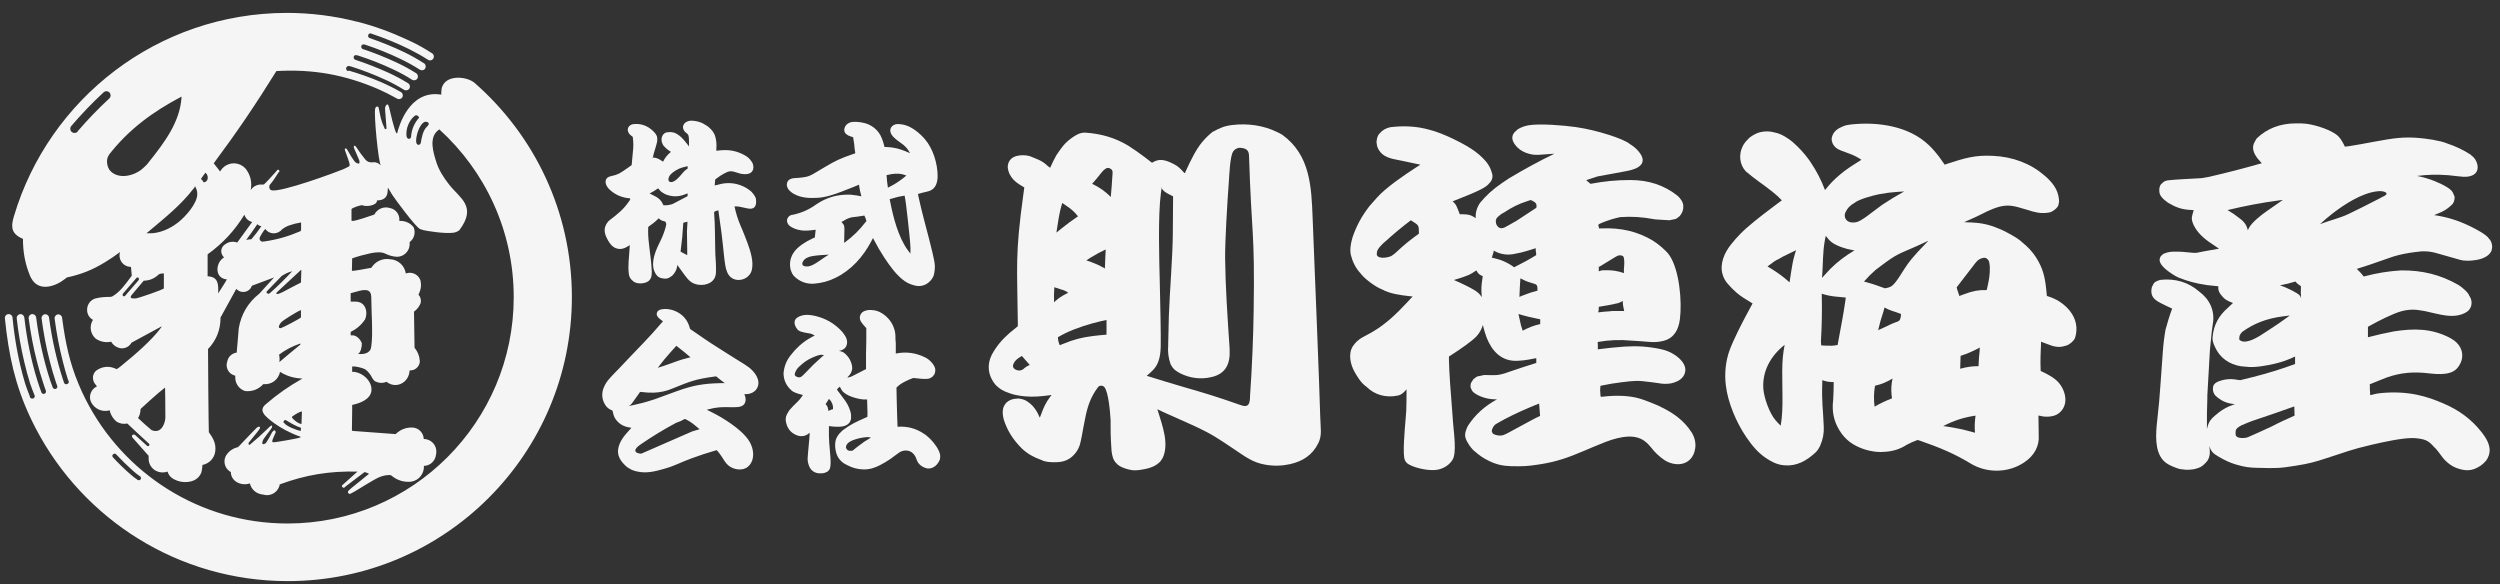 <?xml version="1.0" encoding="UTF-8"?><svg id="uuid-6361ba26-6b23-463a-b961-58802767a279" xmlns="http://www.w3.org/2000/svg" viewBox="0 0 184 43"><rect x="0" y="0" width="184" height="43" fill="#333333" stroke="none"/><defs><style>.uuid-9d39e295-acf0-4c06-80f9-7f4b5a915117{fill:#f5f5f5;fill-rule:evenodd;stroke-width:0px;}</style></defs><path class="uuid-9d39e295-acf0-4c06-80f9-7f4b5a915117" d="M25.6,5.23s-.05-.02-.07-.05c-.04-.04-.06-.1-.06-.15.06-.22.23-.18.36-.14.85.27,1.68.59,2.49.96.49.22.96.48,1.42.76.13.08.31.04.39-.09.08-.13.04-.31-.09-.39-.47-.29-.97-.56-1.48-.79-.78-.35-1.59-.67-2.41-.94-.02,0-.04-.02-.06-.04-.06-.05-.07-.13-.05-.2.06-.15.22-.1.35-.06.86.28,1.71.61,2.53,1,.49.23.96.48,1.41.77.13.08.31.04.39-.09.08-.13.04-.31-.09-.39-.47-.3-.97-.57-1.47-.8-.8-.37-1.64-.71-2.49-.99,0,0-.01,0-.02-.02-.06-.05-.08-.14-.05-.21.04-.11.15-.12.28-.08,0,0,0,0,0,0,.9.3,1.77.65,2.62,1.06.48.23.95.49,1.4.78.13.08.31.05.39-.08.08-.13.05-.31-.08-.39-.47-.3-.96-.58-1.46-.82-.82-.39-1.68-.74-2.55-1.04-.1-.03-.13-.16-.09-.24,0,0,0-.01.01-.02.08-.13.17-.08.28-.04.92.31,1.83.68,2.7,1.11.48.24.95.5,1.4.79.13.09.3.05.39-.08.08-.13.05-.3-.08-.39-.46-.3-.96-.59-1.46-.83-.12-.06-.24-.12-.36-.17-1.23-.57-2.43-1.01-3.69-1.33-.05-.01-.06-.01-.06-.01-1.65-.42-3.37-.64-5.15-.64C11.6.97,3.6,7.27,1.03,15.9c-.2.66-.26,1.2.45,1.58.08.04.15.08.21.1,0,.96.15,1.8.5,2.67.03.08.07.16.11.23.57,1.04,1.8.6,2.51.03.04-.03.07-.06.11-.09,1.06-.22,1.92-.57,2.84-1.14.35-.21.7-.45,1.06-.72h.01c-.13.45.12.92.57,1.05.08.02.15.03.24.04,0,.12.06.53.06.64,0,.01-.01.02-.03.04-.42.56-.81,1.13-1.36,1.46-.03.02-.06.03-.09.04-.04.01-.05.01-.05.02h0c-.4,0-.75.02-1.13.11-.37.1-.62.44-.63.81-.01.33.15.62.43.77-.29.46-.19,1.05.21,1.39.35.23.72.3,1.13.22.17.29.45.46.77.49.31,0,.58-.15.73-.42.04-.03,2.2-1.19,2.2-1.19,0,0,0,0,0,0,.02,0,0,.03-.01.06-.69.95-1.99,2.06-2.83,2.74,0,0-.32.28-.46.34-.49-.26-1.05-.22-1.49.1-.18.15-.28.39-.24.64.02.13.06.23.14.34.04.06.1.11.14.18,0,0,0,0,0,.01-.43.2-.62.7-.44,1.13.25.52.82.79,1.38.63.07.32.23.58.47.8,0,0,.01.01.02.02.25.16.52.21.81.15,0,0,.01.01.03.03.54.51,1,.94,1.56,1.45,0,0,.01.01.02.02.03.05.02.12-.03.15-.05.03-.11.02-.15-.03-.02-.02-.84-.76-.84-.76-.05-.04-.06-.05-.08-.05-.07,0-.16.03-.17.1,0,.03,0,.06.02.09.02.04.02.05.07.09l1.14,1.29v.24c0,.35.22.7.55.87.27.13.55.15.84.05h0c.08.26.24.45.49.57.56.31,1.45.29,1.85-.24.06-.08.11-.17.14-.24.07-.21.09-.55.09-.58.5-.1.87-.49.94-.98.1-.67-.26-1.12-.45-1.4,0-.01-.01-.02-.02-.03-.02-.19-.06-5.47-.06-6.12.61-.64.91-1.39.92-2.27,0-.02,0-.03,0-.05,0,0,1.15-2.09,1.16-2.11.25.28.68.31.96.06.09-.08.15-.18.19-.29.57-.22,1.06-.4,1.63-.61h0s-1.07,1.18-1.08,1.19c-.84.66-1.34,1.51-1.52,2.56,0,.11-.15,1.78-.15,1.78,0,0,0,0,0,0-.35.05-.62.3-.69.64-.15.41.05.87.46,1.02.04.02.08.03.13.04-.06.5.23.97.71,1.13.52.06,1-.12,1.35-.51.59.07,1.12-.33,1.23-.9.52.32,1.04.47,1.65.49h0c-1.02.58-1.84,1.15-2.72,1.91-.35.3-.24.58-.01.83.05.06.94.97,2.6,1.55,0,0-.01.02-.02.03,0,0,0,.01-.02.02-.1.06-1.86.37-1.96.35,0,0,0,0,0,0-.05,0-.08-.02-.09-.04-.05-.08.25-.65.25-.68h0c0-.12-.07-.24-.22-.07-.03.04-.07.08-.08.12-.1.22-.28.52-.42.73-.34.23-.28-.07-.22-.19,0,0,0,0,0,0,0-.09.46-.64.64-.91,0,.02.2-.48-.31.06-.12.11-.4.37-.62.58l-.6.52c-.06.05-.11.1-.14.06-.02-.02-.02-.05-.03-.08,0-.04,0-.05.04-.1l.59-.73s.14-.18.15-.2c.21-.29-.1-.23-.18-.13-.09.07-1.36,1.41-1.36,1.41h0c-.36.09-.64.27-.85.56-.28.4-.18.95.22,1.23.03.02.06.04.09.05,0,.31.16.57.41.73.31.18.64.22.99.11.11.46.49.78.97.82.5.16,1.04-.12,1.2-.62.01-.04.02-.08.03-.13,1.93-.71,3.67-.99,5.72-.94,0,0-.78.7-1.14,1.02-.02.07.02.14.09.16.06.02.11,0,.14-.06.29-.22,1.41-1.07,1.41-1.07,0,0,.02,0,.03-.01.04-.01.35.12.31.13h0s-.94.76-1.06.86c-.1.08-.26.2-.35.29-.03.03-.05.05-.08.08-.06.05-.07.13-.02.19.05.06.13.07.19.02.09-.05.18-.1.28-.15.2-.11,1.41-.89,1.81-1.05.26-.11.6-.19.86-.14.43.37.94.53,1.5.47.56-.1.95-.59.92-1.16.47-.01.84-.37.89-.83.12-.49-.17-.99-.67-1.12-.08-.02-.15-.03-.23-.03-.02-.45-.37-.81-.8-.84-.49-.03-.92.14-1.27.48-.04,0-3.12-.23-3.12-.23l-.1-.02.02-1.56v-.13s0-.2,0-.21c.05,0,.1-.02.14-.03.49-.12,1.18-.39,1.27-.97.05-.31-.06-.67-.39-1-.22-.22-.51-.37-.84-.43h-.18v-.4h.12c.21,0,.69.12.85.22.14.08.39.4.45.52,0,0,0,0,0,.01.08.16.16.26.25.34.28.14.57.16.86.04.39.33.95.31,1.32-.02.24-.22.36-.5.38-.82.38.03.72-.26.75-.65-.02-.39-.15-.72-.39-1.02,0,0,0-.01,0-.02l-.04-2.63h0c.23-.17.38-.37.49-.63.05-.22,0-.45-.16-.63.18-.34.23-.69.14-1.06-.1-.27-.34-.48-.64-.53-.15-.03-.29-.01-.43.04-.09-.59-.57-1.02-1.16-1.05-.55-.09-1.08.15-1.38.63,0,0,0,0,0,0,0,0-.08.01-.28.05-.12.02-1.04.2-1.15.17l.02-.92s0,0,.01,0c.47-.16.88-.27,1.34-.37.34-.07.78-.12,1.07.02.28.14.55.22.87.24.49,0,.9-.37.94-.87,0-.06,0-.11,0-.18,0,0,0-.01,0-.02,0,0,0,0,0-.01.34-.26.46-.7.29-1.1-.26-.32-.63-.48-1.05-.46,0,0,0,0,0,0h0c.05-.46-.25-.87-.7-.95-.44-.14-.92.06-1.14.48-.15.05-1.37.49-1.62.47-.04,0-.06-.01-.06-.03v-.83c0-.1.74-.34.82-.29.18.11,1.06.06,1.06-.36.42,0,.75-.17.78-.65,0-.13.02-.27.02-.29.11.18.22.36.32.53.17.27,1.74,2.4,2.05,2.52.07.03.15.05.25.08.25.06,1.52.27,2.19.19.17-.02.32-.09.45-.19,1.32-1.76.03-2.35-.75-3.35-.42-.53-.76-1.08-.94-1.64-.22-.71-.61-1.86.19-2.41,0,0,.01-.01.02-.02,3.36,3.05,5.48,7.45,5.48,12.35,0,9.2-7.46,16.66-16.65,16.66-6.48,0-12.1-3.71-14.85-9.12-.2-.4-.38-.77-.53-1.15-.67-1.59-.97-3.1-1.19-4.72,0-.05-.01-.11-.02-.16-.02-.15-.16-.26-.31-.24-.15.02-.26.16-.24.31.14,1.07.34,2.14.61,3.18.11.45.24.9.38,1.34.03.03.04.06.05.1.02.1-.05.19-.15.21-.1.02-.19-.05-.21-.15-.02-.06-.04-.12-.06-.18-.48-1.46-.83-3.04-1.03-4.58-.02-.15-.16-.26-.31-.24-.15.02-.26.16-.24.31.14,1.05.33,2.1.6,3.13.13.52.28,1.04.45,1.55.03.09.06.19.1.28.03.09-.01.19-.1.22-.09.03-.19-.01-.23-.1-.06-.16-.12-.33-.18-.5-.49-1.49-.84-3.09-1.04-4.66-.02-.15-.16-.26-.31-.24-.15.02-.26.16-.24.31.14,1.07.34,2.14.61,3.18.13.53.29,1.06.46,1.58.06.17.13.41.2.58,0,0,0,0,0,.01.02.09-.04.19-.13.21-.09.02-.19-.04-.21-.13-.09-.25-.2-.56-.28-.82-.47-1.49-.79-3.1-.97-4.67-.02-.15-.16-.27-.31-.25-.15.02-.27.16-.25.31.12,1.07.3,2.14.55,3.19.12.53.27,1.06.43,1.59.08.26.22.59.32.85.02.03.03.06.03.09,0,.1-.07.19-.18.19-.1,0-.19-.07-.19-.18-.13-.34-.29-.74-.39-1.1-.44-1.5-.73-3.12-.88-4.69-.01-.15-.15-.27-.31-.25-.15.01-.27.15-.25.31.03.32.07.65.11.97.34,2.66.93,4.77,2.17,7.15,3.49,6.67,10.48,11.22,18.54,11.22,11.55,0,20.91-9.36,20.91-20.91,0-6.28-2.77-11.91-7.15-15.75-.64-.56-2.46-.66-2.46.67v.18h-.05c-2.33-.35-3.09,2.39-3.2,2.85-.01,0-.03,0-.04,0-.14-.08-.5-1.69-.54-1.85,0-.03-.01-.05-.02-.07-.09-.39-.25-.13-.29.04-.02.06.1,1.23.11,1.53,0-.02-.08.12-.14,0-.3-.64-.29-.84-.44-1.52-.03-.15-.2-.12-.25.03-.13.38.24,4.06.41,4.2-.01,0-.03-.02-.04-.03-.12-.12-.26-.19-.44-.2-.04,0-.1,0-.16.01-.19.01-.37-.04-.51-.22-.23-.28-.43-.55-.63-.86-.17-.27-.25-.11-.19.04,0,0,0,0,0,0,.02.05.39.91.39.91.03.23,0,.28-.24.16-.14-.06-.5-.69-.62-.91-.15-.25-.23-.14-.21-.01-.02-.11.16.44.25.68,0,.02.18.43.07.5-.08.05-.25.13-.42.21-.49.21-4.68,1.76-5.31,1.55-.19-.06-.17-.33-.11-.4,0,0,.01-.01.02-.02.11-.13.19-.24.31-.41.1-.15.23-.35.31-.48.05-.02.08-.08.06-.13-.02-.05-.08-.08-.13-.06-.03.01-.05.04-.06.07-.25.28-.88.98-.95,1-.02,0-.04.01-.05.02,0,0,0,0,0,0-.37-.05-.71.09-.92.4.11-.55,0-1.09-.36-1.56-.29-.34-.76-.49-1.21-.36-.29.09-.52.27-.68.55h0c-.17-.21-.31-.39-.47-.6,1.72-2.31,3.08-4.32,4.6-6.77.01,0,.02-.02.03-.02,2.7-.15,5.02.27,7.5,1.34.41.18.82.39,1.22.61.05.03.1.06.15.08.13.08.31.03.38-.1.08-.13.03-.31-.1-.38-.48-.28-.99-.53-1.5-.75-.75-.32-1.54-.6-2.33-.83ZM7.99,11.43c1.46-1.89,3.24-3.2,5.37-4.32,0,.02,0,.05,0,.08-.13,1.79-1.22,3.26-2.43,4.77-.06.07-.1.12-.11.14-.08.08-.21.21-.35.33-.54.48-1.71.82-2.35.15-.24-.25-.35-.85-.11-1.15ZM30.97,10.51c-.06.22-.31.2-.34-.06,0,0,0,0,0,0-.04-.39.22-1.33.65-1.49.06,0,.13,0,.19.03.19.11.02.27-.06.35-.27.25-.38.78-.44,1.18ZM26.64,25.31c-.06-.27-.37-.63-.68-.63h-.15v-.24s0,0,0-.01c.44-.22.77-.5,1.05-.91.24-.5.08-1.32-.69-1.32h-.36v-.63s.02,0,.04,0c.26-.05.97-.35,1.28-.16.2.12.2.4.2.64,0,.9.13,2.51,0,3.41-.02.13-.04.23-.06.26-.12.21-.32.33-.71.34,0,0-.12-.01-.12-.01h-.11c.22-.05.32-.6.29-.71ZM22.2,30.29h.02l-.03.91c-.22,0-.49-.24-.64-.39-.09-.09-.07-.14-.02-.17.12-.09.52-.35.67-.35ZM22.16,19.88l.02-.02-.03.95s-.01,0-.03,0c-.02,0-1.13.59-1.28.67-.1.05-.32.16-.44.16-.06,0-.09-.02-.03-.12,0,0,1.81-1.68,1.78-1.65ZM22.03,22.88l.12-.06v.54c-.05.09-1.39.78-1.48.79-.16.02-.2-.09-.06-.32.03-.04.06-.08.1-.12.25-.23,1.05-.7,1.32-.84ZM21.05,30.93c.75.47,1.09.55,1.1.55h0v.02s-.01.2-.01.2h0s0,.01-.03.01c-.11,0-.99-.29-1.2-.58-.13-.07.04-.26.13-.21ZM19.41,17.77c-.07.03-.14.02-.2-.02-.11-.07-.14-.21-.07-.32.07-.14.21-.37.29-.47.04-.05.09-.1.09-.1,0,0,0,0,.02.01.25.34.73.4,1.07.15.06-.04.1-.09.15-.14.17-.13.33-.22.53-.29.29-.1.53-.16.83-.21h.04v.5c0,.06,0,.07-.03.11,0,0-.02.02-.03.03-.89.38-1.68.61-2.64.75h-.03ZM20.54,26.1c.5-.37.98-.62,1.57-.82h0v.08c-.55.45-1.01.83-1.55,1.29.03-.19.02-.36-.02-.55ZM20.92,20.2c.19-.11.37-.18.59-.24h0c-.55.59-1.03,1.07-1.63,1.6-.03.03-.07.05-.11.06-.03,0-.06,0-.08-.02-.13-.07-.07-.14,0-.21.21-.22.66-.68.88-.91.19-.2.11-.14.35-.28ZM18.94,16.5c.08.08.17.13.29.15,0,0,0,.01,0,.01,0,0,0,0,0,0-.24.35-.45.63-.73.95h0s0,0,0,0c-.13,0-.25.02-.38.05.3-.4.54-.75.82-1.16,0,0,0,0,.01,0ZM16.51,20.54c.09.01.16,0,.18.03.02.02-.63,1.02-.63,1.02,0-.02,0-.04,0-.06.01-.54.03-1.12-.7-1.19-.03,0-.05,0-.08,0h0s0-1.56,0-1.62c1.14-.83,1.97-1.72,2.71-2.92.08.28.29.47.57.54,0,0-1.1,1.51-1.1,1.51,0,0,0,0,0,0-.32-.11-.64-.06-.9.14-.28.18-.36.54-.18.82.03.05.07.09.11.13-.23.15-.38.35-.45.61-.1.38-.01.85.49.99ZM15.29,13.07c.01.18-.12.34-.3.35h0c-.05-.1-.11-.18-.2-.25.11-.17.21-.3.33-.46.11.09.17.22.17.36ZM14.27,13.86s.03-.04.04-.06c.01-.03.03-.07.05-.09.1.18.16.37.16.56.01.72-.9,1.7-1.41,2.1-.63.49-1.37.8-2.07.8h-.26s.01,0,.12-.1c1.17-.99,2.39-1.94,3.36-3.21ZM11.16,31.66c-.36-.3-.66-.57-1-.89.11-.18.17-.37.18-.59h0c0-.07,0-.08.05-.12.42-.38.75-.7,1.27-1.14.19-.16.42-.34.42-.34l.07-.05s.03,1.72.02,2.21c0,.33-.26,1.23-1,.92ZM10.58,20.66s0,0,0,0c.43-.01.79-.16,1.1-.46h0c.11-.07.23-.07.38-.08,0,.01,0,.02,0,.03v1.05s.01,0,.01.01c0,.1-1.95.75-2.05.75h0c-.15,0-.53.06-.36-.21,0,0,.89-1.07.91-1.08ZM30.25,10.1c-.08.19-.29.15-.33-.08-.07-.53.19-1.18.62-1.51.13-.07.29.03.3.16-.31.35-.55.8-.59,1.44ZM5.71,9.67c.73-.85,1.51-1.66,2.33-2.42.13-.12.13-.31.02-.44-.12-.12-.31-.13-.44-.01-.84.78-1.63,1.6-2.37,2.47-.11.13-.1.33.03.44.13.11.33.1.44-.03ZM10.04,20.46l-1,1.16s-.04.12.01.16c.05.04.12.04.16-.01l1-1.16s.04-.12-.01-.16c-.05-.04-.12-.04-.16.01ZM8.31,33.66c.41.44.84.86,1.29,1.25.17.15.35.29.53.41.07.05.17.03.22-.04.05-.07.03-.17-.04-.22-.18-.12-.34-.25-.5-.39-.44-.39-.86-.8-1.26-1.23-.06-.07-.16-.07-.23,0-.07.06-.07.16,0,.23Z"/><path class="uuid-9d39e295-acf0-4c06-80f9-7f4b5a915117" d="M174.35,28.31c.33-.14.61-.25.94-.38,1.01-.43,2.01-.58,3.1-.49.69.06,1.89.29,2.45-.33.05-.06.1-.12.15-.2.36-.54.3-1.22-.17-1.68-.14-.14-.3-.25-.48-.35-1.36-.72-2.67-.72-4.15-.49,0,0,0,0,0,0-.68.13-1.25.26-1.91.43v-.77s.15-.08.22-.12c.55-.31,1.62-.85,2.23-1.02h0c.55-.15,1.03-.15,1.58-.04.06.01.12.02.18.03.94.19,2.12.64,3.04.07.15-.09.25-.21.33-.4.09-.28.05-.55-.12-.8-.07-.25-.59-.68-.82-.81-1.3-.74-2.63-1.07-4.19-1.06-.98.06-1.81.2-2.76.45-.16-.21-.32-.38-.51-.56.32-.1.6-.19.9-.29.04-.01,1.78-.62,1.82-.63.51-.15,1.02-.25,1.59-.32.56-.09,1.05-.07,1.59.09l1.2.34c.44.11.58.21,1.05.21.38,0,.95-.07,1.28-.26.23-.1.51-.38.51-.61.07-.19-.03-.6-.2-.74-.19-.32-.95-.7-1.28-.87l-.25-.12c-.83-.39-1.59-.62-2.52-.76l.29-.12c.38-.14.67-.32.95-.58.23-.19.27-.4.27-.65-.09-.22-.13-.34-.24-.46-.29-.31-1.18-.69-1.57-.82-.3-.1-.62-.19-.96-.25.77-.1,1.44-.12,2.22-.06.04,0,.1,0,.14.01.37.04.68.08,1.05.11.01,0,.02,0,.04,0,.16,0,.32,0,.47-.05.62-.16.67-.74.37-1.22-.07-.12-.17-.21-.36-.37-.56-.36-1.08-.6-1.73-.82-.49-.21-1.57-.36-2.11-.4-.5-.04-.95-.04-1.41,0-.93.07-2.72.47-3.64.6-.11.02-.23.03-.35.04-.06-.13-.11-.24-.18-.35-.08-.15-.17-.27-.27-.38-.46-.49-1.73-.87-2.37-.95-.26-.03-.52-.04-.79-.03-1.15,0-2.13.38-2.88,1.11-.07.11-.14.23-.2.36-.18.41.04.83.3,1.15.05.06.1.11.15.17.01.02.03.03.04.05.03.03.06.06.09.09-1.36.39-2.52.69-3.91,1.01l-.51.09s-.25.01-.55.03c-.37.02-1.55.08-1.92.13-.15.02-.29.06-.4.17-.04.04-.13.12-.13.12-.15.19-.16.53-.08.74.1.26.51.6.8.73.46.27.92.4,1.48.42.07,0,.14.01.21.02-.02.06-.11.32-.11.38-.08.26,0,.51.12.75.34.67.93,1.1,1.55,1.5.1.07.2.13.3.2,0,0-1.02.19-1.17.21-.48.09-.44.13-.93.08-.4-.04-.64-.07-1.05-.07-.36,0-.58,0-.96.17-.14.12-.21.19-.24.3-.16.48.62.99.94,1.2.13.08.26.16.41.23.69.28,1.3.44,2.05.55.04,0,.09.01.14.02.27.03.49.05.76.08-.03.22.03.42.18.61.28.36.45.45.9.62-.13.11-.23.21-.35.33-.71.6-1.08,1.31-1.15,2.16-.06.32.16.74.31,1.01.42.72,1.2,1.16,2.15,1.19.62.09,1.55-.09,2.15-.23.54-.13.97-.29,1.46-.52,0,.19-.01.36,0,.55-1.07.39-2,.68-3.11.96-.04.01-.08.02-.12.03-.29.07-.53.13-.81.2-.08-.01-.15-.02-.23-.03-.52-.1-1.01-.04-1.48.17-.23.13-.3.27-.3.5,0,.26.12.48.35.64.36.29.77.45,1.27.48-.59.2-1.04.46-1.47.85-.39.33-.48.54-.59.98v-1.09s.03-1.13.03-1.13c0-.08,0-.16,0-.24l.19-3.35.13-1.31c.01-.11.07-.55.08-.59,0-.04.01-.08.02-.12.12-.9-.24-1.71-1.04-2.3-.77-.67-1.76-.97-2.85-.84-.28.08-.46.16-.55.41-.04.05-.07.12-.08.2-.1.56.16.83.62,1.07.29.15.57.29.89.43-.2.54-.34,1.01-.49,1.56-.1.58-.16,1.08-.2,1.67,0,0-.12,1.7-.16,2.23-.09,1.25-.11,1.54-.25,2.78-.11.98-.2,2.23.45,2.94.2.22.5.38.96.55.16.06.32.1.43.1.26.06.83.04,1.08-.07.36-.08.6-.34.79-.58.21-.36.18-.69.12-1.07.14.42.29.56.71.8.42.25.83.44,1.27.57.67.2,1.05.23,1.58.24,1.41.04,1.65.03,2.83-.16.95-.15,1.36-.26,2.27-.56,1.45-.46,1.68-.6,3.3-.98.9-.21,2.17-.48,2.92-.49.14,0,.29,0,.43.02.65.08.86.21,1.22.62.19.15.46.54.61.74.24.33.67.69,1.08.83.65.23,1.12.23,1.71-.15.18-.12.33-.26.47-.43.07-.09.13-.22.18-.37.21-.66-.19-1.26-.58-1.75-.71-.89-1.6-1.56-2.77-2.06-1.16-.5-2.53-.96-4.62-.76-.2.02-.42.06-.66.13-.03,0-.06.02-.1.02l-.03-.42v-.39ZM168.86,29.92c0,.24.01.44.02.67-.61.27-1.12.5-1.71.81-.61.28-1.13.52-1.73.78-.19.08-.84.12-.89-.16-.02-.09-.01-.19-.01-.23,0-.25.21-.36.42-.48.27-.12.5-.21.78-.32,1.11-.37,2.04-.69,3.13-1.08ZM168.52,23.23c-.58.43-1.08.77-1.69,1.16-.04.02-.07.05-.11.07-.2.14-.6.4-.96.55-.23.09-.59.2-.82.08-.04-.02-.08-.04-.1-.06-.01-.01-.02-.03-.03-.05,0-.28.02-.32.21-.55.89-.64,1.82-.99,2.97-1.14.19-.03.35-.05.54-.07ZM167.81,21c.41-.08.75-.16,1.14-.28.01.02.03.03.04.05.12.14.13.12.27.23.02.02.04.03.05.04.01.01.02.02.04.03-.02.32-.01.59.01.9,0-.02,0-.03-.01-.04,0-.04-.04-.11-.07-.16-.14-.21-.98-.58-1.2-.67-.09-.03-.18-.07-.28-.1ZM168.04,14.7l-.66.46s-.35.24-.56.39c-.39.27-1.11.83-1.32,1.27,0,.02-.06.13-.06.13-.07-.35-.26-.63-.58-.86-.3-.24-.57-.43-.91-.63,1.31-.31,2.43-.53,3.78-.71.1-.01.31-.04.31-.04ZM170.76,16.49c.31-.29.61-.54.92-.78.88-.68,2.16-1.51,3.29-1.63.17-.02.35-.02.5.03.25.08.22.21.02.31-.01,0-.03.01-.04.02-.02.01-.43.22-.44.23-.16.08-1.12.57-1.12.57,0,0-.79.38-1.04.51-.6.29-1.41.48-2.02.72-.02,0-.05.02-.08.03Z"/><path class="uuid-9d39e295-acf0-4c06-80f9-7f4b5a915117" d="M131.15,14.74s-.72.53-.88.66c-.58.43-1.63,1.25-2.14,1.77-.27.27-.51.55-.75.85-.47.6-.82,1.4-.6,2.17.07.24.18.46.36.67.21.25.43.47.66.67.4.34.58.42,1.02.7,0,0,0,0,0,0,.06.04.11.07.17.1,0,0-.38.7-.5.93-.32.6-.89,1.71-1.19,2.51-.28.76-.39,1.68-.28,2.58.15,1.29.78,2.76,1.52,3.84.41.6.84,1.12,1.43,1.52.45.3.87.51,1.41.54.87.06,1.57-.34,2.19-.9.15-.13.27-.28.4-.56.2-.47.28-.9.26-1.37-.06-1.5-.16-1.77-.11-3.27,0-.06,0-.11,0-.17.28.1.54.15.84.14,0,.47-.01.86-.04,1.33-.1.8.04,1.53.45,2.2.43.72,1.02,1.14,1.82,1.41.13.04.26.08.4.11.01,0,.03,0,.05.01.38.08.71.11,1.1.07.02,0,.04,0,.05,0,.59-.05,1.07-.21,1.54-.51.27-.15.51-.25.81-.36.08.03.16.05.24.08,1.33.46,2.45.92,3.65,1.65,1.2.73,2.77.71,3.94-.07.75-.49,1.14-1.22,1.08-2l-.02-1.46s.07.01.1.02c.29.08.57.09.85.04.37-.06.63-.23.84-.54.39-.61.14-1.44-.31-1.95-.33-.37-.85-.63-1.32-.85,0,0,0-.04,0-.13-.03-.59,0-1.29.03-1.88,0-.05,0-.09,0-.14l.59.22c.13.05.24.09.37.12.4.08.53.05.91-.06.24-.07.55-.35.63-.55.23-.71.09-1.41-.38-2-.36-.45-.83-.78-1.37-.99-.1-.04-.21-.08-.32-.11-.01-.14-.02-.27-.04-.4-.09-.95-.24-1.63-.76-2.44-.27-.42-.6-.77-1.03-1.12-.29-.3-1.33-.86-1.75-1.01-.66-.28-1.27-.41-2.01-.44-.04,0-.1,0-.14,0-.12,0-.23-.01-.36-.02.63-.27,1.15-.51,1.75-.82.22-.1.55-.24.86-.32.71-.18,1.17-.02,1.85.18.18.05.24.07.24.07.25.09.47.14.73.19.26.05.79.05,1.03-.08.22-.12.5-.34.5-.6.03-.07.03-.17.02-.29-.07-.76-.5-1.27-1.05-1.75-1.03-.89-2.32-1.39-3.81-1.46-1.34-.07-2.12.18-3.38.59-.06.02-.11.04-.17.06l-.44-.62c-.19-.24-.44-.55-.73-.82-1.48-1.42-3.79-1.73-5.72-1.52-.21.02-.41.06-.6.14-.37.15-.69.36-.8.76-.04.12-.04.25,0,.37.08.33.36.54.66.65.1.04.62.23.62.23.33.12.6.26.88.45,0,0-.11.07-.22.14-.48.3-.95.6-1.38.97-.4.33-.74.69-1.08,1.12-.29-.77-.62-1.4-1.09-2.1-.02-.02-.06-.08-.07-.1-.36-.5-.72-.89-1.2-1.32-.31-.27-.86-.63-1.31-.71-.38-.11-.73-.12-1.11-.03-.26.06-.73.31-.88.51-.18.17-.32.35-.41.55-.29.59-.22,1.33.24,1.82,0,0,0,0,.01.01.7.6,1.22.91,1.96,1.5.24.19.46.39.68.62ZM140.15,14.09c-.58.32-1.06.61-1.6.97-.04.02-.07.05-.11.08-.28.2-.52.38-.79.59-.15.12-.61.47-.92.59-.34.12-.84.08-.94-.34-.03-.12-.02-.24.04-.36.13-.29.34-.51.65-.68.33-.28,1.36-.55,1.79-.64l.62-.1s.11-.01.14-.02c.39-.04.73-.07,1.13-.09ZM132.19,18.41c-.04.11-.07.22-.1.33-.14.48-.18.77-.26,1.26-.03.22-.12.78-.12.78-.42-.38-.81-.67-1.31-.98l-.31-.19c.06-.04.1-.08.16-.12.63-.48.32-.21,1-.62.33-.16.61-.3.95-.46ZM134.1,20.44s0-.13.02-.25c.05-.75.04-1.65.17-2.39.02-.14.05-.29.09-.44.18.24.28.35.42.46.36.28,1.07.51,1.52.58.08.01.17.03.17.03-.69.41-1.22.81-1.77,1.35l-.62.67ZM141.91,17.74s-.19.2-.27.28c-.18.19-.35.36-.51.54-.73.81-.74.89-1.33,1.8-.21.33-.5.71-.7.76-.08.05-.28.08-.37.1-.53-.2-.98-.35-1.54-.5.28-.32.54-.58.86-.86,0,0,.19-.14.4-.3,1.21-.91,1.26-.84,2.63-1.45.14-.06.26-.12.26-.12.12-.06.56-.26.56-.26ZM134.09,21.62c.31.1.59.16.93.2l.83.08c-.01.1-.03.2-.04.29-.17,1.17-.29,1.69-.5,2.86-.03.17-.06.34-.06.34-.46.08-.39.05-.86.05l-.35-.02c0-.1-.01-.2-.02-.3.07-1.23.09-2.27.06-3.5ZM138.23,24.31c.11-.49.23-.9.39-1.38l.08-.3c.34.19.2.1.56.25.24.08.44.14.66.23-.07.66-.12.45-.81.78-.06.03-.22.11-.31.15-.21.09-.38.18-.59.27ZM144,21.16c.41-.54.77-1.01,1.17-1.52.23-.29.37-.56.75-.65.13-.03.27-.03.33.07.16.07.19.38.2.61.01.55-.05.89-.17,1.42-.02.09-.04.17-.06.26-.56-.02-1.05.07-1.56.27l-.2.07-.26.1s0-.03,0-.04c0,0-.16-.45-.16-.48,0-.03-.02-.07-.03-.11ZM131.35,25.38c-.06.31-.1.58-.13.87-.13,1.3.06,3.26-.09,4.56-.02.17-.04.33-.07.52-.17-.16-.29-.29-.38-.4-.45-.52-.85-1.65-.9-2.33-.08-1.2.47-2.36,1.57-3.22ZM138,28.39c.49-.11.88-.28,1.29-.53-.09.42-.11.78-.07,1.2l.03.26c-.47.18-.85.36-1.28.61-.07-.54-.06-1,.03-1.54ZM144.3,26.19c.52-.17.94-.35,1.41-.61,0,.09,0,.17-.01.26-.04.51-.05.38-.07.89,0,.06-.01.22-.01.22-.48,0-.89.06-1.35.19l.03-.95ZM143.02,31.36c.77-.4,1.49-.64,2.38-.77-.06.44-.08.82-.04,1.26-.05-.01-.1-.03-.14-.04-.77-.21-1.18-.3-1.97-.42-.08-.01-.15-.02-.23-.03Z"/><path class="uuid-9d39e295-acf0-4c06-80f9-7f4b5a915117" d="M117.82,28.39c.52-.11.98-.19,1.48-.25.98-.12,1.2-.15,2.17-.02.28.04.59.08.59.08.31.06.59.07.91.02.3-.06.68-.21.85-.44.1-.09.18-.26.21-.43.1-.55-.44-1.03-.83-1.27-.28-.18-.59-.3-.95-.38-.93-.2-1.74-.25-2.69-.19-.69.05-1.27.11-1.96.2.01-.19,0-.35-.01-.54.86-.15,1.62-.18,2.49-.1.4.02.74.05,1.13.08.45.04.73.05,1.17-.05.01,0,.03,0,.04-.01.8-.2,1.12-.83,1.22-1.59.17-1.33-.04-3.64-.77-4.71-.24-.36-.86-.86-1.22-1.08-1.11-.67-2.35-.96-3.75-.9-.08,0-.14,0-.21,0-.05-.3-.14-.26.18-.4.46-.19.87-.32,1.37-.43.87-.06,1.62-.01,2.48.15.04,0,.11.02.14.02l1,.06c.44-.1.44-.02.77-.31.19-.23.28-.47.26-.75,0-.26-.22-.57-.42-.74-.98-.78-2.13-1.16-3.48-1.16-1.04,0-1.91.09-2.93.28l-.19-.16s-.02-.02-.03-.03c-.04-.03-.07-.05-.1-.08.25-.09.47-.16.73-.24.02,0,.04-.01.07-.02.02,0,.04-.01.06-.02,0,0,2.16-.39,2.17-.4.86-.16,1.56-.58.82-1.45-.17-.2-.37-.37-.62-.52-.25-.22-.92-.48-1.51-.67-.91-.29-1.68-.47-2.5-.59-.83-.12-2.62-.27-3.45-.13-.26.05-.48.11-.78.28-.12.11-.23.19-.3.28-.29.39-.02.79.25,1.07.23.23.55.39.86.47.31.09.57.09.91.06.23-.02.96-.07.96-.07-1.21.59-2.2,1.13-3.34,1.81l-.55.37c-.64.44-1.12.87-1.59,1.44-.24.36-.34.71-.32,1.13-.02-.01-.08-.06-.13-.09-.26-.17-.48-.19-.78-.2-.09,0-.17,0-.26,0-.06-.14-.1-.27-.16-.41-.12-.27-.1-.28-.32-.5-.02-.02-.03-.03-.05-.04.18-.08.35-.14.52-.21.46-.18,1.06-.42,1.5-.64.26-.13.54-.29.69-.49.2-.2.27-.45.2-.71-.12-.44-.33-.79-.67-1.12-.19-.19-.38-.36-.59-.51-.68-.51-2.37-1.36-3.39-1.6-.9-.25-1.83-.3-2.84-.18-.33.07-.59.22-.79.46-.17.15-.27.58-.21.77,0,.2.12.42.26.6.38.47,1.04.52,1.58.64.45.09.88.18,1.37.29,0,0-.21.14-.36.23-.83.54-2.18,1.45-2.84,2.2,0,0-.54.61-.54.61-.01.02-.03.03-.04.05-.56.73-.92,1.41-1.21,2.24-.12.41-.25,1.02-.09,1.44.14.51.37.91.75,1.32.27.34,1.06.93,1.51,1.09.56.32,1.39.43,2.04.5.07,0,.14.01.21.02,0,0-.3.32-.45.48-.73.79-1.54,1.56-2.48,2.11-.11.07-.23.13-.36.2-.08.04-.21.11-.24.13-.08.04-.15.08-.22.12-.27.17-.47.35-.65.62-.36.56-.18,1.34.12,1.88.23.4.48.83.9,1.12.58.58,1.43.82,2.3.63.28-.06.48-.27.63-.46,0,.55,0,1.06-.02,1.57-.02.44-.21,2.18-.18,3.1.01.49.09.71.39.87.5.28,1.52.49,2.09.38.46-.09.86-.34,1.1-.72.32-.5.11-1.93.05-2.67-.02-.29-.04-.45-.02-.28-.02-.31-.05-.62-.07-.92-.08-.98-.2-2.52-.22-3.5,0-.08,0-.15,0-.24,0,0,.24-.16.34-.22.4-.26,1.38-.92,1.7-1.28.22-.24.36-.51.46-.82.05.2.09.38.15.56.29.97.89,1.93,2,2.06.48.06,1.19-.06,1.61-.15.06-.01.11-.02.17-.03,0,.12,0,.23,0,.35,0,0,0,0,0,0-.73.23-1.34.43-2.07.68-.07.03-.16.06-.26.09-.42.12-.56.14-1,.13-.17,0-.33-.01-.51-.01-.46.13-.43,0-.79.31-.19.32-.21.23-.21.59.12.3.14.35.46.54.47.25.94.36,1.49.35-.94.52-1.61,1.13-2.15,1.96-.13.27-.27.61-.16.9.08.29.45.83.72,1.01.29.26.59.46.93.63.6.3,1.06.4,1.69.42.81.02,1.22,0,1.88-.1,1.1-.15,1.98-.4,3.01-.83.02,0,.82-.34,1.22-.51.56-.23,1.13-.48,1.72-.62.13-.03.27-.06.41-.08.19-.03.36-.04.54-.04.56.02.97.19,1.35.6.1.11.22.25.22.25.18.26.61.67.97.9.24.15.54.26.84.28.78.06,1.3-.44,1.4-1.18.05-.39-.04-.79-.27-1.16-.28-.43-.6-.78-1-1.1-.54-.43-1.33-.84-1.97-1.08-.06-.02-.14-.05-.21-.08-.21-.08-.39-.15-.56-.2-.83-.27-1.9-.27-2.75-.17-.22.03-.22.02-.22-.15-.03-.23-.03-.42,0-.64ZM113.28,29.71c.02.32.04.58.07.9-.25.12-.47.23-.69.35,0,0-1.59.86-1.59.86-.31.16-.49.29-.85.22-.17-.03-.38-.1-.38-.2-.12-.1.05-.44.13-.51.02-.05.16-.14.25-.19.71-.41,1.51-.79,2.26-1.11.26-.11.52-.22.81-.33ZM119.44,22.17c0,.13,0,.24.03.37l.07.35c-.17,0-.31,0-.48,0-.04,0-.1,0-.14,0h-.28s-.1.02-.14.02c-.31.02-.57.04-.88.08.07-.19.04-.22.05-.41.51-.08.93-.15,1.43-.27.13-.05.23-.1.35-.16ZM117.7,19.64c.38-.23.7-.43,1.08-.66.21-.12.37-.26.63-.15,0,0,.01,0,.01.01,0,0,0,0,.01,0l.03.02s0,0,.01.01c0,0,0,0,.01.01,0,0,0,0,0,.01.11.18.06.71.04.91,0,.03,0,.09,0,.12,0,.06,0,.12,0,.18-.43-.15-.83-.22-1.29-.21-.01,0-.02,0-.04,0h-.04s-.02,0-.03,0c0,0-.02,0-.03,0,0,0-.02,0-.03,0-.01,0-.02,0-.03,0,0,0-.02,0-.03,0,0,0-.02,0-.03,0h-.03s-.02.01-.03.01c0,0-.02,0-.03.01,0,0-.02,0-.03,0h-.03s-.02.02-.03.02c-.01,0-.02,0-.03.01-.01,0-.02,0-.03.01-.02,0-.04.02-.06.02v-.35s0-.03,0-.04ZM113.03,18.29v.16c.03.11.04.21.03.33-.55.34-1.04.6-1.62.89-.26-.19-.52-.34-.81-.46-.29-.12-.44-.15-.75-.23-.03,0-.06-.01-.09-.02,0-.02.02-.03.02-.04l.12-.38s0-.06,0-.1c.5.3,1.08.37,1.66.22.24-.04.44-.09.68-.16l.34-.1.41-.13ZM111.91,20.49c.13.07.24.12.37.18.01,0,.03.01.05.02.01,0,.03.02.05.02.02,0,.04.01.05.02.66.24.73.1.73.62,0,.02,0,.02,0,.04-.36.09-.66.19-1.01.33-.04.02-.08.03-.13.05-.07.03-.12.05-.19.08.01-.47.04-.87.07-1.34ZM111.76,23.11c.55.17,1.03.28,1.6.39v.35c-.48.11-.87.26-1.29.49l-.13-.41-.18-.82ZM112.65,14.72c.2.08.44.19.44.41,0,0,0,.01,0,.02,0,0-.01.08-.01.09v.05c-.54.35-.98.65-1.51.99-.02.01-.04.02-.06.03,0,0-.1.06-.11.06l-.4.23s-.02.01-.06.03c-.25.16-.55.29-.76-.03-.06-.09-.09-.21-.09-.31,0-.28.24-.39.44-.56.02-.01.15-.08.17-.09.55-.37,1.06-.63,1.72-.84l.24-.08ZM103.83,16.21s.06.04.1.06c.48.3.5.32.5.82v.11c-.61.43-1.09.82-1.62,1.32-.11.1-.23.21-.37.3-.22.13-.86.25-1.06.02-.02-.02-.04-.05-.05-.08,0-.3.04-.36.24-.61.06-.07.29-.31.37-.36.64-.58,1.2-1.05,1.9-1.58ZM107,20.61c.2-.06.37-.12.58-.18.62-.23.54-.17,1.08-.53.14.25.19.3.47.43,0,0-.02.12-.03.21-.07.45-.09.74-.05,1.19,0,.05,0,.09.01.14,0,0-.03-.04-.07-.1-.24-.35-.78-.59-1.15-.78-.26-.13-.53-.25-.83-.38Z"/><path class="uuid-9d39e295-acf0-4c06-80f9-7f4b5a915117" d="M87.17,12.73c-.36-.39-.45-.47-.75-.64-.44-.23-.97-.46-1.45-.21-.07.03-.13.07-.18.1-.21-.16-.4-.31-.6-.46-.32-.24-.83-.6-1.17-.81-.95-.57-1.97-.87-3.16-.95-.39,0-.66.17-.95.37-.61.44-.76.72-1.16,1.29-.18.32-.31.6-.46.93-.05-.04-.1-.08-.16-.12-.45-.43-.75-.49-1.34-.74-.34-.09-.67-.09-1.01,0-.27.08-.46.25-.55.48-.11.3-.05.53.06.81.16.33.39.58.73.79.02,0,.03.02.05.03.11.07.21.13.32.2-.01.09-.03.19-.04.28-.01.07-.02.15-.03.22-.62,4.49-.45,5.27-.41,9.39,0,.1,0,.21,0,.32-.18.14-.33.27-.51.42-.04.02-.07.06-.1.08-.56.49-.96.97-1.3,1.59-.38.75-.29,1.54.26,2.21.27.29.58.48.99.61.31.13.76.21,1.18.25.6.06,1.22,0,1.82-.08.08-.01.15-.02.15-.02-.04.05-.08.1-.12.15-.34.46-.48.8-.67,1.32-.04.11-.08.2-.08.2-.1-.24-.21-.45-.36-.66-.17-.25-.5-.54-.78-.65-.19-.07-.41-.12-.55-.09-.31,0-.58.11-.79.31-.23.3-.25.43-.25.78.01.16.04.3.08.46.27.83.69,1.48,1.34,2.13.42.39.87.64,1.44.84.29.15.65.16.99.16.63,0,1.1-.17,1.5-.67.16-.2.27-.42.34-.66.07-.25.21-1,.25-1.25.04-.19.08-.41.11-.56.17-.9.4-1.64.96-2.38.06-.08.14-.13.29-.11.08.01.14.05.19.11.29.38.41,1.74.45,2.41.01.87-.02.97.07,2.28.04.33.11.69.38.93.18.22.63.38.92.44.27.08.55.06.83.02.48-.07,1-.19,1.37-.53.11-.1.2-.22.28-.38.23-.5.22-1.15.11-1.7-.09-.49-.27-1.07-.42-1.54-.03-.1-.07-.2-.1-.31.15.07.29.13.42.2.33.15,1.25.55,2.06.92,1.59.72,1.95,1.01,3.23,1.86.77.51,1.3.94,2.24,1.1.62.11,1.23.09,1.82-.04.93-.21,1.65-.67,2.08-1.55.29-.59.16-1.09.14-1.92-.07-2.6-.39-10.35-.56-14.64-.09-2.27-.16-4.63-2.23-6.13-.12-.07-.26-.15-.4-.21-.97-.47-2.1-.65-3.29-.51-.64.08-.91.23-1.45.51-.31.25-.56.5-.78.77-.44.53-.84,1.36-1.13,1.99-.04.09-.08.17-.12.27ZM78.18,14.94s.24.16.28.19c.36.23.63.47.88.79-.43.29-.78.55-1.18.87-.12.1-.41.33-.41.33.05-.36.1-.66.16-1.01,0-.04.02-.08.02-.12.06-.37.14-.68.25-1.05ZM80.38,13.53c.24-.27.44-.5.65-.78.07-.09.24-.29.36-.34.08-.07.19-.06.29-.02.28.12.2.34.19.58-.02.33-.07,1.05-.11,1.45,0,.02,0,.05,0,.08-.41-.41-.82-.7-1.37-.97ZM77.6,21.14l.52.17c.19.05.35.12.5.24,0,0-.07.04-.14.07-.35.18-.52.29-.82.55-.03.03-.05.05-.08.08-.02-.39-.01-.72.02-1.11ZM81.38,18.36c-.03.49-.04.91-.06,1.4-.45-.26-.86-.43-1.37-.6.03-.02.06-.04.09-.05.03-.02.25-.17.28-.18.36-.22.67-.39,1.06-.57ZM75.21,26.2l.58.66c-.19.08-.33.17-.48.31-.13.1-.31.13-.47.07-.23-.08-.36-.23-.24-.48.12-.25.27-.35.54-.52.02-.01.04-.02.06-.03ZM77.86,24.82c.19-.11.37-.21.56-.3.78-.38,1.81-.7,2.65-.89.12-.03.24-.05.37-.08,0,.38,0,.7,0,1.08-.32.03-.59.05-.92.09-.04,0-.11.01-.14.02-.75.09-1.38.26-2.06.54-.04.02-.08.03-.13.05-.07.03-.12.05-.19.08-.09-.2-.13-.38-.14-.59ZM85.46,13.79c.14.27.29.35.58.51.1.05.19.1.3.15,0,0-.02,2.47-.02,2.72-.01,1.71-.23,4.32-.29,6.04-.02.67-.04,1.35-.05,2.07,0,.04,0,.08,0,.12-.04.5.01.94.18,1.42.21.36.29.42.67.64.74.38,1.55.48,2.35.29,1.04-.24,1.38-.99,1.32-2.01,0-.03,0-.06,0-.09-.16-2.39-.31-4.6-.33-6.64-.01-1.35.16-4.09.28-5.74.03-.4.08-1.71.29-2.08.06-.12.16-.21.33-.28.1-.04.22-.04.34-.02.45.07.51.3.52.62.19,6,.43,5.36.34,11.37-.03,1.94-.11,4-.27,6.32,0,.03,0,.07,0,.1,0,.05-.01.2-.05.33-.1.34-.41.27-.68.17-1.83-.64-2.44-.82-4.3-1.36-.9-.26-1.67-.5-2.57-.78.14-.12.3-.26.45-.41.47-.47.56-1.11.58-1.74.02-.81-.04-3.46-.07-4.73-.04-1.67-.14-4.87.08-6.54.02-.14.04-.29.06-.44Z"/><path class="uuid-9d39e295-acf0-4c06-80f9-7f4b5a915117" d="M63.22,13.57l.03.22c.04.24.08.43.15.66-.04,0-.07-.02-.1-.02-.02,0-.04,0-.06-.01l-.15-.03-.47-.06c-.95-.04-1.77.19-2.54.71-.54.39-1.08.63-1.74.77,0,0-.02,0-.02,0-.25.03-.43.26-.39.5,0,.02,0,.04.02.06,0,0,.02.05.02.06.02.07.13.19.19.23,0,0,0,0,.01,0,0,0,.04.03.04.03.22.13.43.21.69.25.3.07.75.02,1.04-.02.03,0,.06,0,.09-.01,0,0,0,.01,0,.04-.02.18-.03.26-.05.44,0,.03,0,.06-.01.09-.08.03-.15.06-.22.1-.44.2-.98.54-1.28.93-.3.4-.39.85-.28,1.33.08.22.12.36.29.52.39.37.87.55,1.42.52.59-.05,1.09-.18,1.61-.44,1.14-.56,2.01-1.54,2.6-2.65.05-.09.09-.17.14-.27.14.26.25.47.4.73,0,.02.02.03.03.05,0,.02.02.03.03.05.23.39.44.72.69,1.07.36.5.84,1.1,1.4,1.4.15.08.3.13.48.18.4.12.81.03,1.11-.25.13-.1.31-.36.34-.51.06-.26.09-.5.07-.75-.02-.36-.31-1.47-.4-1.82,0,0,0,0,0-.01-.23-.88-.58-2.17-.77-3.06-.02-.1-.04-.21-.07-.32.1-.03.2-.06.3-.09.15-.04.35-.07.53-.13.49-.17.61-.63.62-1.09,0-.92-.33-2.02-.94-2.73-.35-.41-.89-.86-1.41-1.02-.16-.05-.32-.08-.5-.09-.14,0-.24,0-.35.06-.2.09-.31.28-.28.48.04.31.4.58.62.74.09.06.15.11.15.11.31.2.52.44.68.76,0,0-.04-.02-.08-.04-.39-.17-.73-.3-1.15-.37-.17-.03-.34-.04-.53-.05-.05,0-.12,0-.12,0,0,0-.03-.13-.06-.23-.07-.26-.19-.59-.35-.81-.19-.27-.44-.47-.74-.61-.36-.16-.86-.24-1.25-.19-.15.02-.28.09-.39.19-.15.15-.24.42-.11.61.09.13.27.22.41.26.06.02.12.04.18.06l.08.51c.02.24.04.44.08.67-.09.03-.18.06-.26.09-.83.29-1.18.45-1.94.9-.26.15-.73.43-.91.54-.28.16-.47.21-.79.25-.25.03-.28.03-.59.05-.07,0-.03,0-.21.04-.11.03-.25.12-.29.23-.02.04-.04.09-.04.13-.04.19.05.37.17.5.04.04.08.07.12.11.06.05.13.1.22.15.54.3,1.1.32,1.71.29.62-.03,1.23-.24,1.81-.46.31-.12.87-.34.87-.34.06-.02.41-.17.41-.17ZM66.7,12.93c-.09.07-.17.14-.25.2-.34.26-.6.43-.98.62-.04.02-.08.04-.12.06-.05-.32-.08-.59-.1-.92.03,0,.06-.02.1-.02.37-.09.74-.13,1.12-.03.08.02.16.05.24.08ZM67.01,18.67c-.07-.09-.13-.17-.19-.25-.7-.95-1.08-2.43-1.3-3.57-.03-.14-.04-.19-.04-.19.38-.12.71-.2,1.1-.26.04.19.06.37.09.55-.04-.34.3,2.37.34,3.28,0,.03,0,.03,0,.03v.41ZM61.93,16.34c.08-.05.15-.09.23-.13.18-.11.35-.18.55-.22.3-.03.52-.06.87-.12.01,0,.03,0,.04,0,.07.13.11.25.15.4-.01.01-.03.04-.06.07-.46.6-.92,1.05-1.53,1.5-.03.02-.05.04-.05.04,0,0,0-.05,0-.1,0-.03.02-.82.02-.94,0-.12-.02-.25-.07-.32-.02-.05-.11-.13-.14-.17ZM61,18.74c-.13.08-.24.15-.36.23-.3.2-.81.61-1.18.64-.24.02-.52-.05-.37-.35.04-.08.1-.14.16-.2.08-.06.16-.1.24-.13.3-.12.88-.15,1.19-.17.1,0,.31-.02.31-.02ZM48.04,11.66s0-.05.01-.08c.05-.28.24-.81.3-1.09.02-.06.02-.09.02-.09,0-.14.03-.33-.07-.46-.04-.13-.33-.4-.44-.47-.37-.28-.81-.39-1.28-.33-.14.03-.25.1-.32.21-.07.1-.07.24-.03.35.06.17.19.26.34.37.05.38.06.71.01,1.1-.03.34-.06.64-.09.98,0,0-.12.09-.25.18-.17.12-.51.36-.69.45-.16.08-.33.13-.52.17-.09.02-.16.04-.23.07-.41.21-.2.68.04.91.42.4.92.62,1.52.67l.03.07s-.05.07-.06.1c-.43.64-.84.96-1.44,1.42-.1.07-.17.16-.23.25-.23.36-.18.69-.03,1.02.15.32.35.67.7.81.11.04.27.07.36.05.19,0,.44-.13.58-.23.03-.02.05-.03.08-.05,0,0,0,.09-.01.2-.03.65-.14,1.25-.06,1.91.01.1.04.21.08.27.07.13.16.22.28.31.27.19.79.16,1.06-.02.02-.01.03-.02.04-.03.23-.2.23-.44.23-.72-.05-.84-.07-.82-.18-1.78,0-.07-.02-.19-.02-.19-.06-.45-.08-.84-.06-1.29.29-.2.52-.38.77-.63.15.14.21.16.41.22.03,0,.06.02.09.03.03.06.04.11.06.18l-.06.27c-.12.41-.26.75-.45,1.12-.2.4-.4.87-.45,1.33-.04.34,0,.66.19.95.14.23.34.32.66.34.09,0,.16,0,.28-.05.22-.14.23-.11.39-.31.15-.2.23-.4.25-.65,0,0,.03.04.1.14.11.15.3.41.45.62.3.41.55.64,1.03.7.58.07,1.21-.19,1.26-.85.03-.39-.02-1.1-.04-1.38,0-.12,0-.23-.01-.35-.03-1.08,0-1.62-.08-2.7,0-.03,0-.05,0-.08,0,0,.01,0,.02-.01.02-.01.09-.06.11-.06.06-.02.12-.03.18-.05,0,0,.22,1.63.23,1.65,0,0,.09.73.1.87.04.32.1,1.07.18,1.53.05.3.16.68.41.88.06.05.13.09.22.13.55.21,1.18-.1,1.32-.66.16-.63-.11-1.44-.32-2.01-.14-.37-.27-.71-.43-1.09-.02-.04-.04-.1-.06-.13-.21-.5-.35-.93-.46-1.46.04,0,.08,0,.12,0,.2,0,.46.07.65.11.06.01.14.03.14.03.05.01.11.02.18.03.48.04.53-.33.49-.71-.02-.14-.17-.36-.26-.45-.09-.15-.49-.4-.65-.47-.6-.28-1.22-.33-1.87-.14-.09.02-.17.04-.26.06.02-.15.03-.29.04-.44.04-.03.09-.07.13-.1.2-.15.31-.22.53-.34.14-.07.29-.15.37-.15.1-.02.18-.02.28,0l.38.11c.15.06.29.08.45.09.27.01.57-.06.65-.36.01-.04.02-.08.02-.12,0-.13-.03-.32-.12-.43-.13-.2-.28-.35-.5-.47-.49-.28-1-.41-1.56-.39-.13,0-.36.02-.49.04-.03,0-.06,0-.06,0,0,0,0-.04,0-.08.02-.28.02-.54-.04-.81-.03-.14-.07-.28-.13-.37-.07-.18-.31-.41-.46-.53-.27-.17-.36-.24-.64-.33-.61-.17-.83-.04-.83-.04-.25.08-.43.33-.32.59.05.12.1.18.23.28.03.02.06.05.09.08.09.1.09.39.09.52,0,.13,0,.25,0,.38-.09-.13-.18-.24-.27-.35-.23-.27-.36-.42-.67-.6-.2-.11-.45-.13-.68-.09,0,0-.02,0-.02,0-.26.06-.4.32-.38.58.01.13.05.25.12.37.17.2.34.35.57.49-.26.21-.44.43-.58.72-.05-.03-.09-.06-.14-.09-.19-.14-.4-.21-.64-.22ZM50.61,12.22v.19c-.16.1-.27.2-.38.34-.02.03-.05.06-.08.09-.09.11-.17.2-.27.29-.12.12-.3.27-.48.27-.04,0-.08,0-.13-.03-.09-.08-.07-.13-.07-.24.04-.15.12-.27.25-.38.14-.13.51-.35.7-.4.08-.03.16-.05.25-.07l.21-.05ZM48.44,13.86c.21.26.22.26.52.43.49.21,1,.21,1.49,0l.15-.06c.02.09.01.12,0,.21-.37.19-.68.35-1.05.55-.08.04-.15.06-.24.08,0,0-.01,0-.02,0-.12.04-.33.04-.46.04,0-.02-.02-.04-.03-.06-.16-.37-.41-.53-.77-.7-.03-.02-.08-.04-.08-.04l-.14-.07c.23-.12.42-.23.63-.38ZM50.6,16.31c-.02.25-.03.46-.04.71,0,.02,0,.04,0,.06.01.47.02.86.02,1.32,0,.04,0,.38,0,.38,0,0-.01,0-.02-.01l-.36-.19c-.08-.04-.11-.06-.11-.06.1-.74.16-1.38.2-2.12.11-.04.2-.06.31-.08ZM48.8,23.64l-.79.9-.71.76s-1.54,1.6-1.68,1.76c-.22.23-.67.68-.87.93-.16.2-.26.39-.35.63-.15.46-.07.91.23,1.3.13.14.27.23.45.3.01.06.02.11.04.17.01.07.08.29.12.35.24.42.64.67,1.14.73.03,0,.06.01.09.02-.12.13-.23.25-.34.38-.2.23-.39.48-.51.76-.29.67-.1,1.15.4,1.63.09.09.19.17.3.22.13.1.4.19.61.23.65.14,1.28-.01,1.9-.19.9-.25,1.1-.43,2.08-.79.62-.23,1.18-.41,1.84-.6.14.15.25.3.35.45.15.23.29.49.5.67.37.32,1.05.44,1.45.1.42-.35.45-.95.3-1.43-.02-.07-.05-.14-.08-.21-.38-.88-1.71-1.73-2.5-2.17-.24-.13-.48-.25-.75-.38.02,0,.04-.01.06-.02.74-.19.99-.18,1.76-.17.04,0,.12,0,.21,0,.33,0,.75-.03.82-.45.03-.16-.01-.33-.07-.47,0-.01-.01-.03-.02-.04.04,0,.07,0,.11,0,.33,0,.67-.14.83-.44.32-.58-.18-1.21-.61-1.54-.23-.17-.48-.32-.71-.46-.23-.15-.51-.32-.72-.45-1.16-.73-1.48-.93-2.6-1.71-.14-.1-.29-.2-.29-.2,0-.03-.02-.06-.03-.1-.12-.43-.35-.77-.71-1.02-.25-.18-.59-.31-.91-.34-.19-.02-.64-.02-.76.2-.12.22.02.39.19.53.06.05.13.1.2.15ZM49.78,25.45s.07.06.15.12c.31.24.5.39.8.65.03.03.06.05.09.08-.02,0-.04,0-.06.01-.85.2-1.09.35-1.91.62-.17.05-.44.14-.44.14.33-.44.62-.79.99-1.2.03-.03.07-.07.1-.11l.28-.31ZM47.13,28.85s.06,0,.09,0c.32.04.57.06.9.05.47-.02.92-.11,1.36-.3,1.33-.54,1.72-.7,3.14-.89.06,0,.09-.01.09-.01,0,0,.01,0,.06.05.23.19.24.2.47.37.06.04.11.08.11.08-.12,0-.23,0-.34,0-1.24.03-2,.16-3.17.58-.14.05-1.64.6-1.64.6-.08.03-.15.05-.22.07-.52.17-.86.25-1.39.37-.11.02-.21.05-.33.07.11-.05.19-.12.25-.2.05-.06.4-.56.45-.63.05-.07.08-.12.08-.12.04-.05.09-.12.09-.12ZM51.49,31.59c-.19.05-.36.1-.54.16-.04.01-1.98.86-2.93,1.28-.06.03-.76.34-.8.35-.09.02-.18,0-.3-.04-.06-.02-.11-.06-.13-.09-.05-.09-.04-.15.02-.23.06-.11.28-.28.38-.34.87-.59,1.62-1.05,2.55-1.55.24-.08.44-.17.67-.3.27.13.49.27.72.46l.36.3ZM65.97,28.54c.08-.08.15-.15.23-.21.21-.17.7-.4.96-.49.02,0,.04-.02.07-.02.04,0,.07.01.11.01.21.03.71.08.93.05.03,0,.06,0,.08-.01.13-.04.29-.12.36-.24.1-.09.13-.29.13-.41,0-.15-.11-.35-.21-.47-.16-.2-.33-.35-.57-.46-.68-.33-1.38-.42-2.13-.27v-.79s-.01-.11-.02-.19c0-.21,0-.5-.06-.71-.11-.43-.33-.78-.67-1.08-.26-.22-.57-.39-.92-.42-.17-.02-.4-.03-.53.03-.06.01-.12.04-.17.06-.3.17-.36.53-.16.8.11.15.22.29.36.43,0,0,0,.04,0,.13,0,.39,0,.39,0,.78-.02.72-.03,1.36-.02,2.11-.03.01-.05.02-.07.03l-.84.43c-.15.09-.3.14-.47.16l.07-.08c.14-.14.23-.29.28-.48.04-.11-.01-.45-.07-.55-.08-.24-.2-.42-.39-.6-.12-.13-.25-.2-.43-.24-.02,0-.04,0-.06-.02.25-.03.46-.17.54-.38.14-.34-.04-.68-.25-.94-.03-.04-.06-.07-.09-.11-.54-.58-1.16-.94-1.93-1.13-.29-.07-.59-.11-.86-.07-.12.02-.23.05-.34.1-.04.02-.12.06-.18.11-.16.11-.19.28-.16.45.03.15.15.36.27.46.14.1.32.14.48.17.09.02.22.04.22.04.19.02.35.07.5.18l-.2.1c-.1.05-.48.28-.57.36-.25.18-.44.36-.65.58-.01.01-.03.03-.04.04l-.3.36c-.32.4-.48.82-.53,1.32,0,.51.2.94.59,1.28.16.15.51.25.72.3.04.01.08.02.12.03l-.08.11s-.02.03-.03.05c-.09.13-.18.23-.3.35-.22.2-.39.38-.58.6-.09.13-.27.41-.27.57-.04.16.02.38.07.53.13.39.42.66.83.79.11.03.22.04.32.03.2-.02.33-.08.48-.21.02-.01.03-.03.05-.04,0,0,0,.04,0,.11,0,.21-.15,1.59-.15,1.83,0,.15.03.29.08.43.12.39.43.62.83.62.17,0,.28,0,.45-.08.12-.03.24-.17.28-.27.07-.19.06-.58.04-.83-.07-.85-.13-1.32-.11-2.18,0-.04,0-.08,0-.12.27.04.51.06.77.05.28-.01.61-.09.77-.35.04-.07.06-.14.09-.24,0-.34.02-.3-.08-.63-.11-.33-.26-.59-.48-.87-.1-.14-.19-.25-.29-.39-.02-.03-.04-.06-.07-.09-.04-.06-.08-.11-.12-.16.04-.08.1-.14.18-.19.01,0,.03-.02.04-.03.04.1.09.19.15.28.28.4,1.14.63,1.59.66.08,0,.17,0,.26,0l.03,1c0,.1,0,.18-.01.28,0,0-.15.07-.22.1-.61.27-.96.43-1.5.82-.09.06-.17.13-.27.24-.12.11-.26.32-.32.49-.13.39-.05,1,.17,1.35.15.24.37.43.65.55.39.21.78.31,1.2.32.44.01.82-.11,1.21-.31.27-.14.51-.28.76-.45.03-.02.53-.39.64-.47.31-.22.76-.23,1.04.05.13.13.21.28.26.45.02.05.05.1.07.15.13.27.46.47.75.51.08.01.15,0,.28-.03.16-.06.29-.14.4-.27.08-.1.23-.31.23-.45.02-.09.01-.18,0-.28-.09-.41-.44-.86-.73-1.15-.15-.14-.32-.3-.45-.37-.59-.4-1.22-.57-1.95-.52,0,0-.03-.81-.03-.85l-.03-1.1c0-.06-.02-.96-.02-.96ZM64.1,32.21s-.1.06-.15.09c-.28.16-.39.24-.64.43-.19.14-.37.28-.56.44-.1.01-.29.03-.37-.05-.07-.03-.14-.18-.11-.25,0-.07.06-.17.12-.24.28-.29,1.12-.46,1.5-.46,0,0,.01,0,.02,0,.07.01.13.02.2.04ZM60.77,29.73s.02-.03.03-.04l.21-.33s.01.01.02.02c0,0,0,0,0,0,.18.15.3.45.28.68,0,.01,0,.02,0,.03,0,0,0,.02,0,.03-.08,0-.14.03-.21.07l-.13.05-.02-.11c-.01-.15-.08-.28-.19-.39ZM60.64,26.15s-.05.04-.07.05c-.02.01-.03.02-.05.04,0,0-.01.01-.1.09-.65.6-.49.43-1.11,1.08-.08.09-.15.16-.18.18-.08.08-.16.16-.27.18-.12.02-.31-.06-.35-.14-.04-.07,0-.17.02-.23.08-.2.2-.35.37-.49.28-.26.56-.45.91-.6.2-.08.52-.24.74-.19.03,0,.07.02.08.02Z"/></svg>